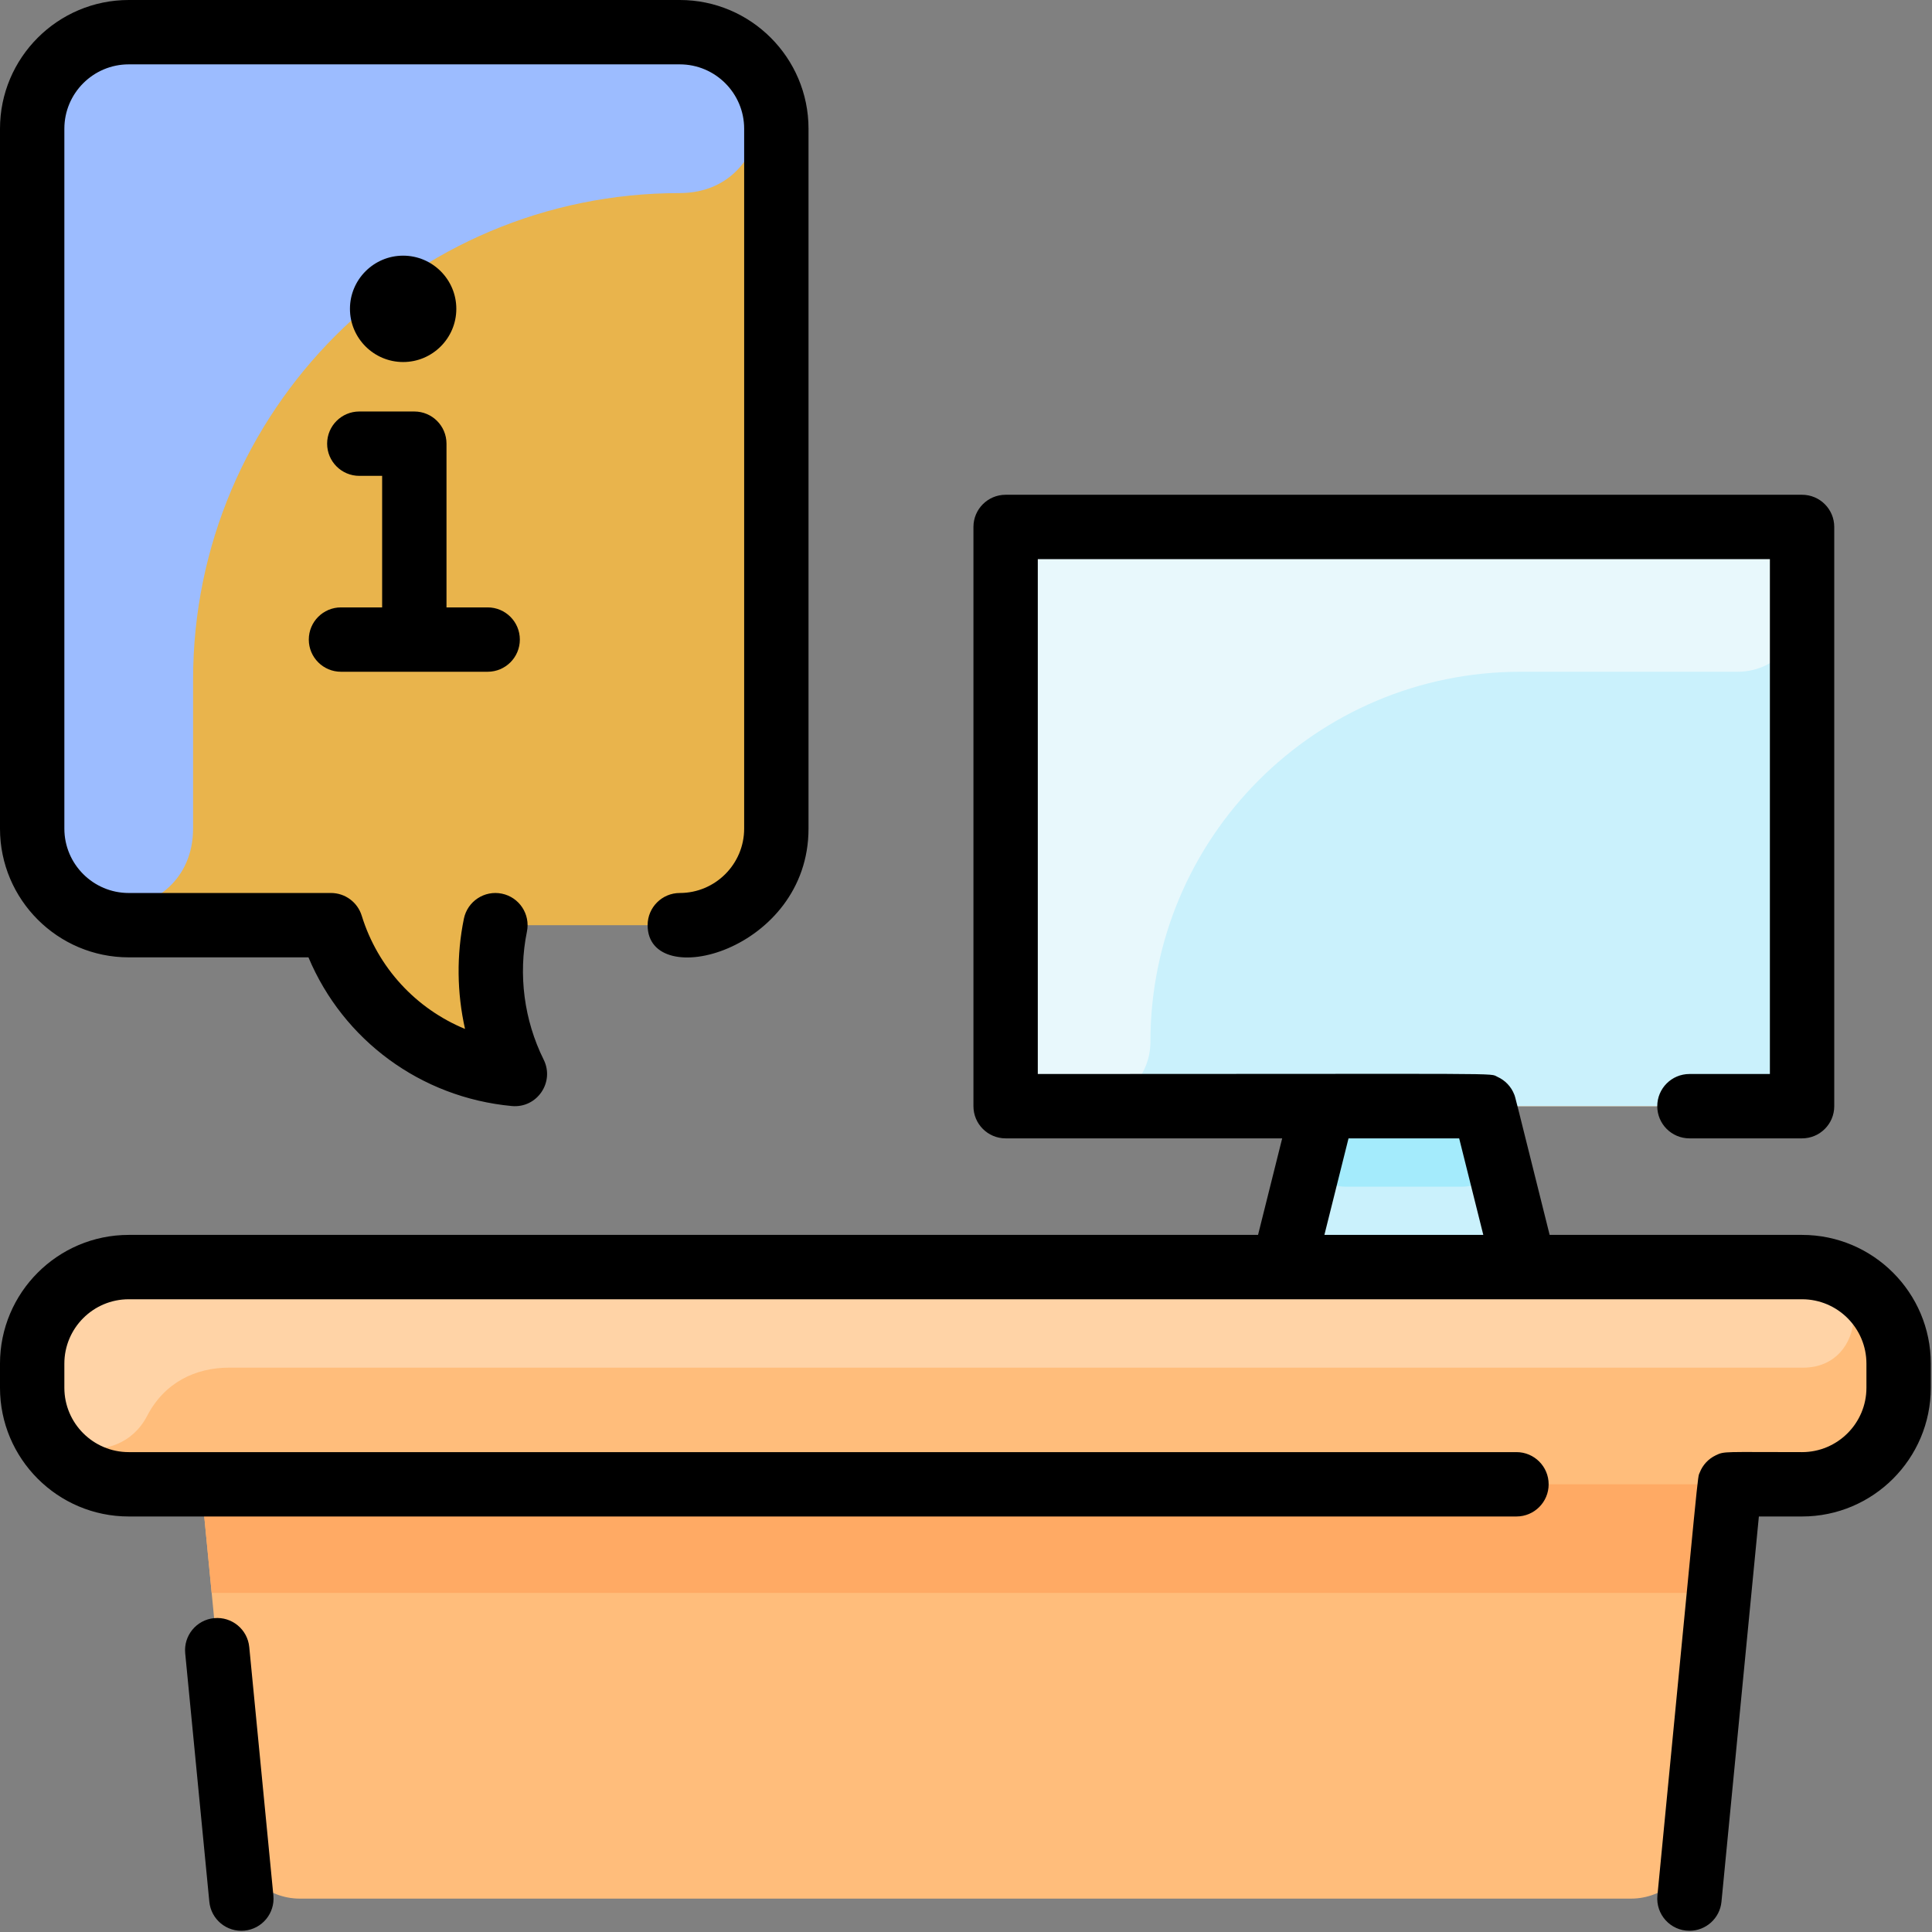 <svg xmlns="http://www.w3.org/2000/svg" xmlns:xlink="http://www.w3.org/1999/xlink" viewBox="0,0,256,256" width="72px" height="72px" fill-rule="nonzero"><rect x="0" y="0" width="256" height="256" fill="#808080" stroke="none"/><g fill="none" fill-rule="nonzero" stroke="none" stroke-width="1" stroke-linecap="butt" stroke-linejoin="miter" stroke-miterlimit="10" stroke-dasharray="" stroke-dashoffset="0" font-family="none" font-weight="none" font-size="none" text-anchor="none" style="mix-blend-mode: normal"><g transform="scale(0.533,0.533)"><path d="M193,32v174c0,13.255 -10.745,24 -24,24h-38.877c-4.156,0 -7.674,3.179 -7.975,7.324c-0.409,5.625 0.021,11.256 1.25,16.716c1.423,6.323 -4.948,11.573 -10.927,9.072c-12.349,-5.165 -22.809,-14.969 -28.371,-28.124c-1.267,-2.998 -4.154,-4.988 -7.408,-4.988h-44.692c-13.255,0 -24,-10.745 -24,-24v-174c0,-13.255 10.746,-24 24,-24h137c13.255,0 24,10.745 24,24z" fill="#e9b44c"></path><path d="M168.937,48c-66.791,0 -120.937,54.145 -120.937,120.937v37c0,25.172 -37.543,27.395 -39.894,2.333c-0.165,-1.759 -0.106,-177.27 -0.106,-176.27c0,-13.255 10.746,-24 24,-24h137c27.258,0 26.007,40 -0.063,40z" fill="#9cbcff"></path><path d="M448,315h-69l-10,-40h63c8.837,0 16,-7.164 16,-16v-112c0,-8.836 -7.163,-16 -16,-16h-166c-8.837,0 -16,7.164 -16,16v112c0,8.836 7.163,16 16,16h63l-10,40h-287c-13.25,0 -24,10.75 -24,24v6c0,13.25 10.75,24 24,24h18l8.597,88.546c0.796,8.199 7.688,14.454 15.925,14.454h330.956c8.238,0 15.129,-6.255 15.925,-14.454l8.597,-88.546h18c13.25,0 24,-10.75 24,-24v-6c0,-13.25 -10.75,-24 -24,-24z" fill="#ffbd7b"></path><path d="M432,131h-166c-8.837,0 -16,7.164 -16,16v112c0,8.836 7.163,16 16,16h63l-10,40h60l-10,-40h63c8.837,0 16,-7.164 16,-16v-112c0,-8.836 -7.163,-16 -16,-16z" fill="#caf1fc"></path><path d="M430,369l-2.62,27h-374.76l-2.62,-27z" fill="#ffaa64"></path><path d="M448,147v4c0,8.837 -7.163,16 -16,16h-54c-50.81,0 -92,41.19 -92,92c0,8.837 -7.163,16 -16,16h-4c-8.837,0 -16,-7.163 -16,-16v-112c0,-8.837 7.163,-16 16,-16h166c8.837,0 16,7.163 16,16z" fill="#e8f8fc"></path><path d="M363.754,295h-29.508c-5.205,0 -9.023,-4.891 -7.761,-9.94l2.515,-10.06h40l2.515,10.06c1.263,5.049 -2.556,9.94 -7.761,9.94z" fill="#a4ebfc"></path><path d="M448.294,340h-391.294c-8.439,0 -16.117,3.704 -20.412,11.978c-7.196,13.863 -28.344,9.014 -28.585,-6.604c-0.005,-0.34 -0.003,-6.571 -0.003,-6.374c0,-13.255 10.745,-24 24,-24c3.03,0 416.296,-0.02 417.318,0.036c15.977,0.877 14.976,24.964 -1.024,24.964z" fill="#ffd3a6"></path><path d="M448,307h-62.754c-8.897,-35.588 -8.483,-34.088 -8.793,-34.889c-0.771,-1.991 -2.295,-3.557 -4.164,-4.397c-2.266,-1.024 5.688,-0.714 -114.289,-0.714v-128h182v128h-20c-4.418,0 -8,3.582 -8,8c0,4.418 3.582,8 8,8h28c4.418,0 8,-3.582 8,-8v-144c0,-4.418 -3.582,-8 -8,-8h-198c-4.418,0 -8,3.582 -8,8v144c0,4.418 3.582,8 8,8h68.754l-6,24h-280.754c-17.645,0 -32,14.355 -32,32v6c0,17.645 14.355,32 32,32h345c4.418,0 8,-3.582 8,-8c0,-4.418 -3.582,-8 -8,-8h-345c-8.822,0 -16,-7.178 -16,-16v-6c0,-8.822 7.178,-16 16,-16c17.621,0 398.419,0 416,0c8.822,0 16,7.178 16,16v6c0,8.822 -7.178,16 -16,16c-19.548,0 -19.247,-0.26 -21.43,0.781c-1.925,0.917 -3.292,2.469 -4.007,4.286c-0.623,1.576 0.179,-5.087 -10.525,105.159c-0.455,4.689 3.224,8.774 7.972,8.774c4.07,0 7.552,-3.094 7.953,-7.228l9.298,-95.772h10.739c17.645,0 32,-14.355 32,-32v-6c0,-17.645 -14.354,-32 -32,-32zM335.247,283h27.507l6,24h-39.507zM67.963,471.227c0.427,4.398 -2.792,8.309 -7.189,8.736c-4.415,0.427 -8.31,-2.806 -8.735,-7.189l-5.997,-61.764c-0.427,-4.398 2.792,-8.309 7.189,-8.736c4.396,-0.421 8.309,2.792 8.735,7.189zM0,206v-174c0,-17.645 14.355,-32 32,-32h137c17.645,0 32,14.355 32,32v174c0,30.497 -40,40.803 -40,24c0,-4.418 3.582,-8 8,-8c8.822,0 16,-7.178 16,-16v-174c0,-8.822 -7.178,-16 -16,-16h-137c-8.822,0 -16,7.178 -16,16v174c0,8.822 7.178,16 16,16h50.28c3.508,0 6.606,2.285 7.643,5.637c4.015,12.982 13.535,23.145 25.685,28.162c-2.013,-8.978 -2.139,-18.351 -0.285,-27.404c0.886,-4.327 5.115,-7.121 9.442,-6.231c4.329,0.886 7.119,5.113 6.232,9.442c-2.193,10.707 -0.713,22.014 4.166,31.835c2.769,5.574 -1.63,12.093 -7.906,11.525c-22.658,-2.11 -41.928,-16.385 -50.572,-36.966h-44.685c-17.645,0 -32,-14.355 -32,-32zM95,151v-32.701h-5.675c-4.418,0 -8,-3.582 -8,-8c0,-4.418 3.582,-8 8,-8h13.675c4.418,0 8,3.582 8,8v40.701h10.234c4.418,0 8,3.582 8,8c0,4.418 -3.582,8 -8,8h-36.467c-4.418,0 -8,-3.582 -8,-8c0,-4.418 3.582,-8 8,-8zM100.221,90c7.29,0 13.221,-5.931 13.221,-13.221c0,-7.29 -5.931,-13.221 -13.221,-13.221c-7.29,0 -13.221,5.931 -13.221,13.221c0,7.29 5.931,13.221 13.221,13.221z" fill="#000000"></path></g></g></svg>